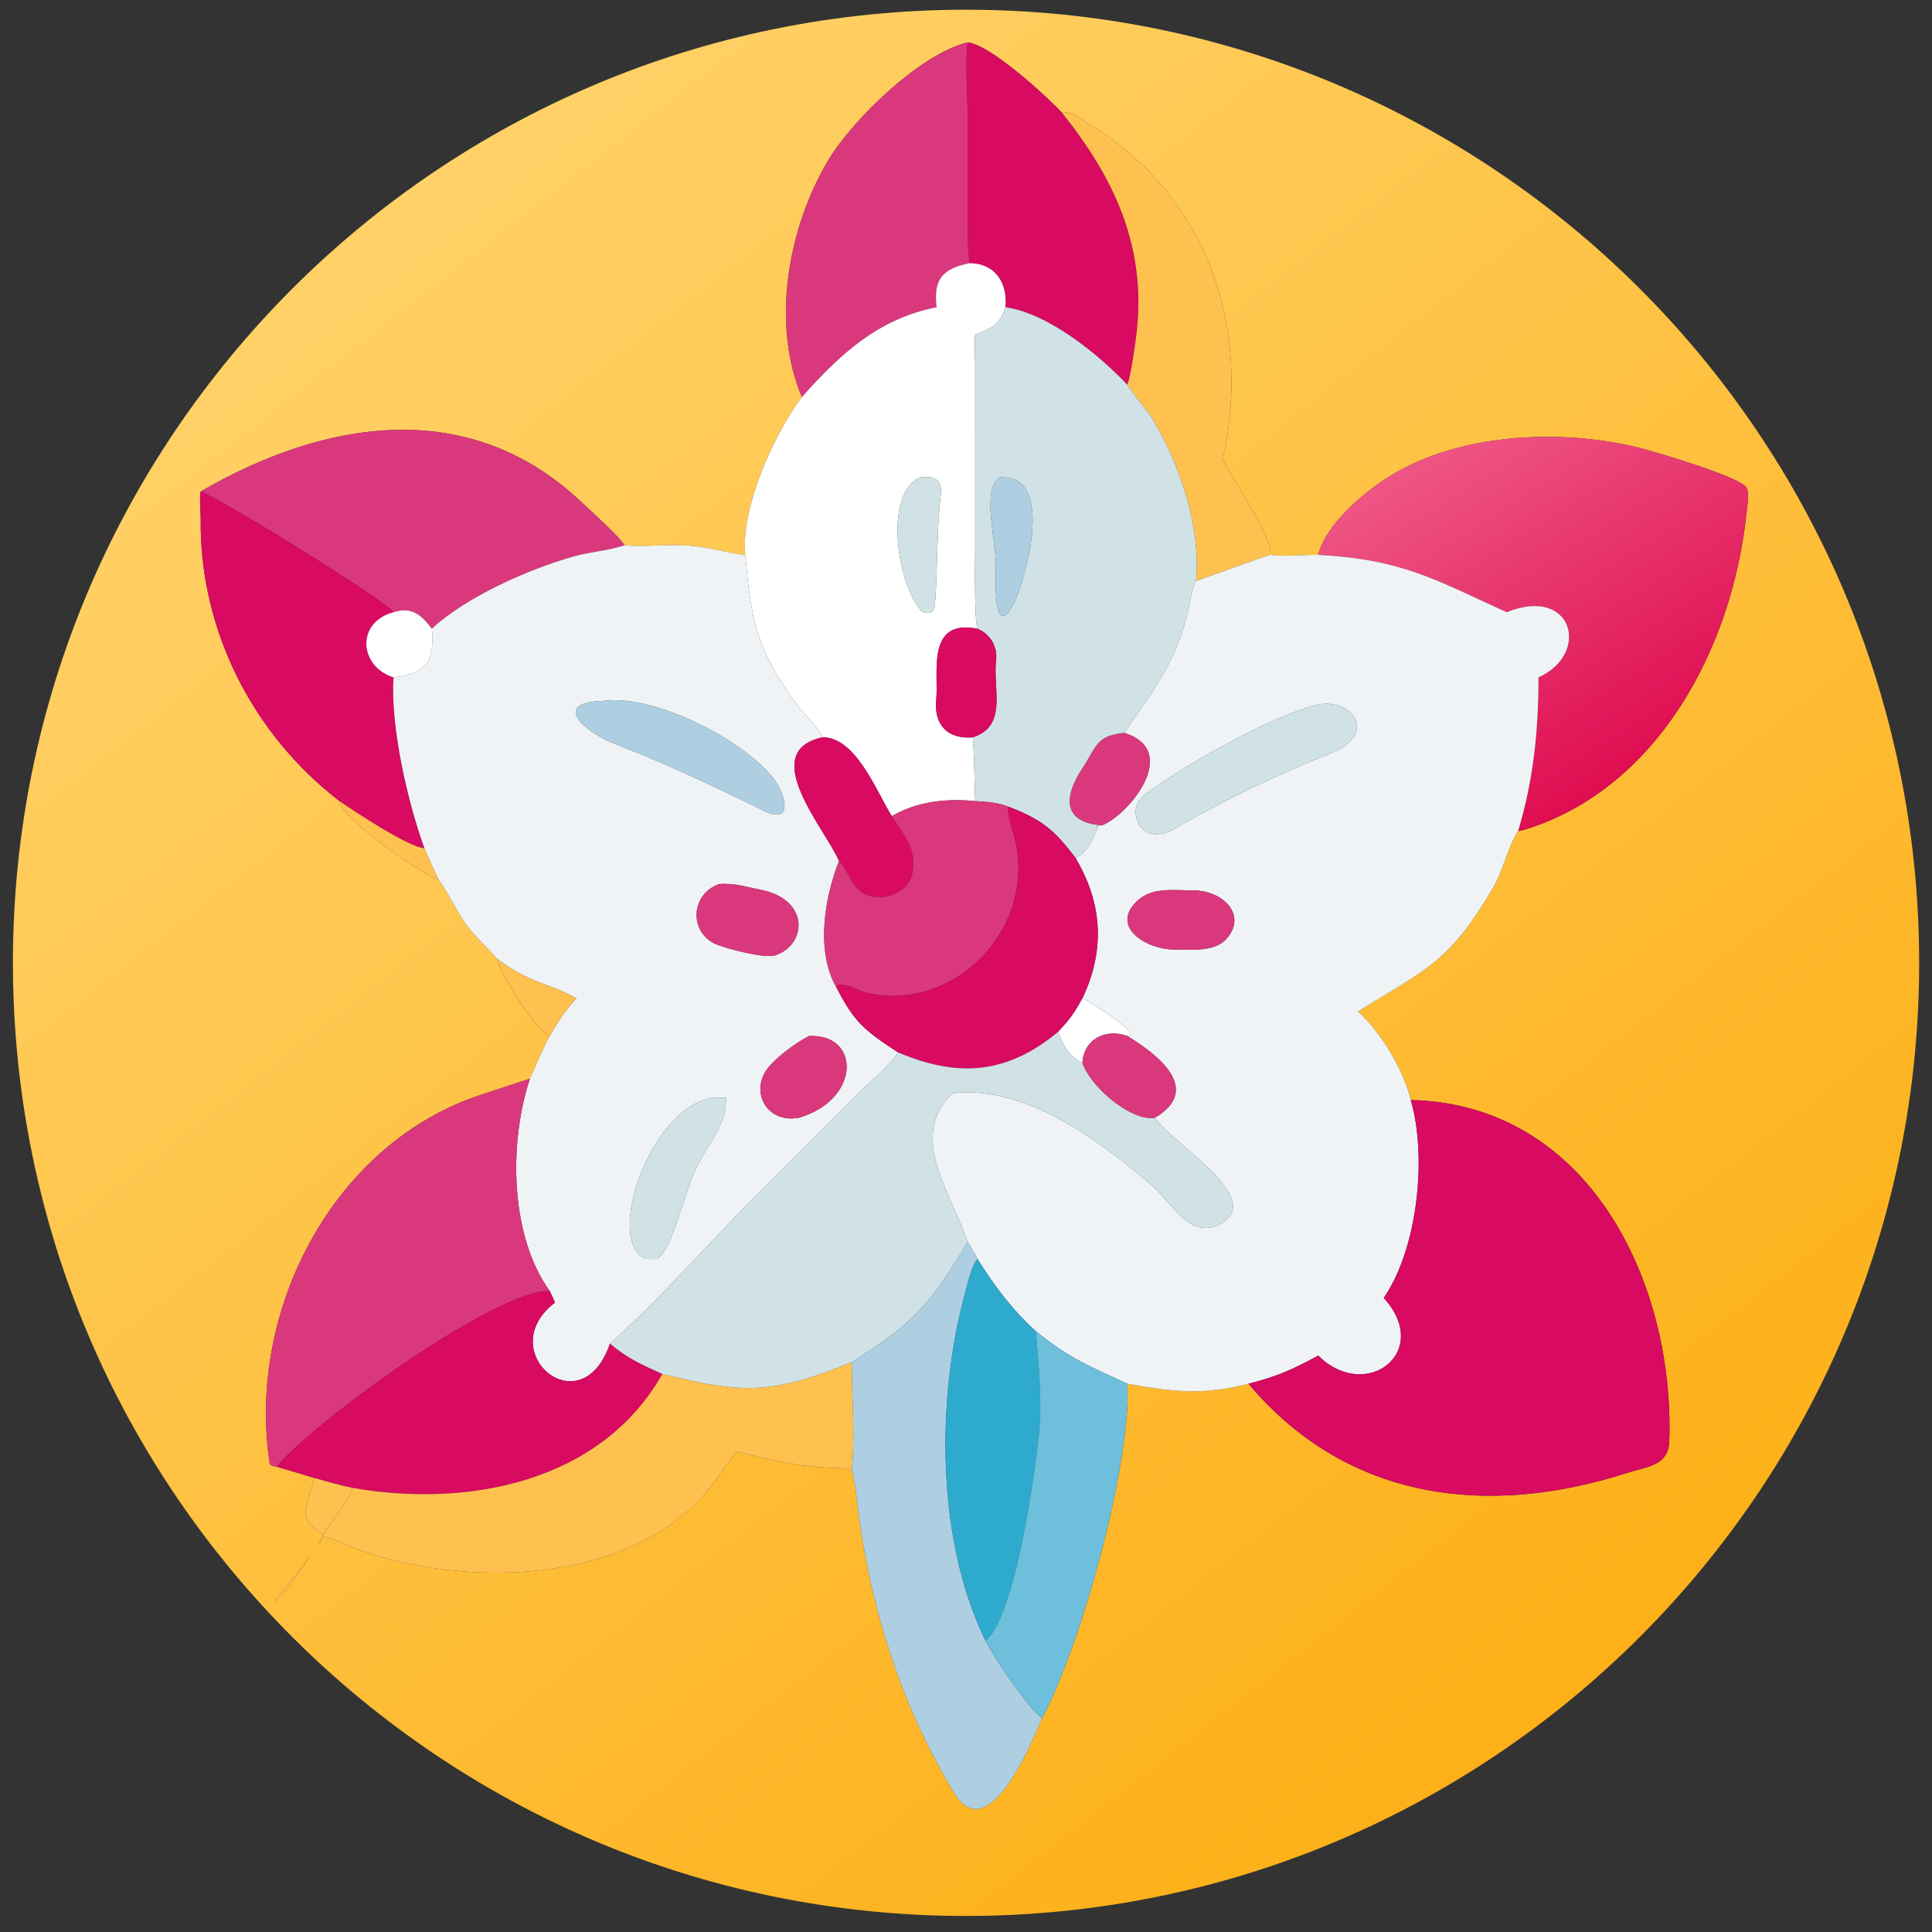 <?xml version="1.0" encoding="utf-8" ?><svg xmlns="http://www.w3.org/2000/svg" xmlns:xlink="http://www.w3.org/1999/xlink" width="1024" height="1024" viewBox="0 0 1024 1024"><rect x="0" y="0" width="1024" height="1024" fill="#333333" stroke="none"/><defs><linearGradient id="gradient_0" gradientUnits="userSpaceOnUse" x1="410.768" y1="453.29" x2="100.632" y2="57.125"><stop offset="0" stop-color="#FDB018"/><stop offset="1" stop-color="#FFD167"/></linearGradient></defs><path fill="url(#gradient_0)" transform="scale(2 2)" d="M259.623 507.723C120.085 509.719 5.369 398.177 3.45 258.638C1.53 119.098 113.134 4.443 252.674 2.599C392.108 0.757 506.655 112.256 508.573 251.689C510.492 391.121 399.055 505.729 259.623 507.723ZM256.439 11.236C243.972 14.215 226.072 31.515 219.526 42.425C208.897 60.141 204.24 85.676 212.517 105.217C205.216 114.939 196.31 134.299 197.492 147.038C192.886 146.623 188.179 145.008 182.632 144.606C176.748 144.179 170.79 144.989 165.486 144.511C164.586 142.607 155.652 134.534 153.722 132.727C123.696 104.616 85.359 111.573 53.224 130.218C52.78 131.565 53.209 135.811 53.188 137.571C52.853 166.862 66.919 194.595 89.98 212.299C90.215 216.948 113.341 232.776 116.166 232.996L116.421 233.346C118.781 236.637 120.862 241.239 123.568 245.021C126.084 248.538 129.817 251.587 131.607 254.015C133.14 258.866 141.486 272.582 145.68 274.561C143.615 278.432 142.224 281.874 140.434 285.858C136.315 287.169 132.263 288.583 128.121 289.904C88.197 302.639 65.285 347.568 71.467 387.758C71.577 388.477 72.676 388.57 73.265 388.683C76.594 389.657 79.969 390.629 83.271 391.685C81.513 398.841 78.198 402.631 85.705 406.547C84.14 410.8 76.264 419.787 72.8 424.181L73.001 424.227C75.938 422.496 83.112 410.526 85.851 407.249C87.743 407.396 94.174 410.427 96.573 411.232C126.983 421.436 171.869 419.273 190.95 390.444C192.073 388.747 194.07 386.025 195.499 384.681C203.227 386.76 210.719 388.506 218.724 388.912C220.51 389.003 224.172 389.038 225.719 389.369C226.809 393.496 226.991 397.248 227.56 401.433C231.078 427.436 239.19 452.631 252.827 475.105C261.712 489.749 273.038 462.866 276.155 455.34C286.381 436.375 299.885 388.022 298.765 366.703C310.597 368.868 318.751 369.833 330.861 366.703L331.514 367.469C357.688 397.938 394.68 402.067 431.103 390.365C436.615 388.594 442.159 388.506 442.379 381.843C443.77 339.63 420.954 292.564 373.872 291.521C371.768 283.22 366.217 273.936 359.906 268.058C377.361 256.973 383.647 255.796 395.775 235.1C398.089 231.151 400.139 223.163 402.311 220.247C403.144 220.148 403.887 219.935 404.683 219.681C439.814 208.456 459.106 171.142 462.777 136.468C462.971 134.637 463.706 130.911 462.873 129.274C461.427 126.432 438.312 119.621 434.075 118.588C413.418 113.551 386.942 114.797 368.573 126.024C361.62 130.273 351.326 138.9 349.36 147.038C345.649 147.014 339.861 147.575 336.685 147.038C337.255 142.08 326.649 127.256 324.065 121.753C331.764 86.945 320.12 52.057 288.642 32.851C286.521 31.556 283.659 29.291 281.374 29.807C277.133 25.288 262.371 11.797 256.439 11.236Z"/><path fill="#DA387C" transform="scale(2 2)" d="M212.517 105.217C204.24 85.676 208.897 60.141 219.526 42.425C226.072 31.515 243.972 14.215 256.439 11.236C255.726 16.234 256.436 25.174 256.438 30.634L256.434 54.087C256.434 57.839 256.366 66.267 256.954 69.746C249.745 71.183 247.278 74.064 248.223 81.416C232.642 84.497 222.583 93.909 212.517 105.217Z"/><path fill="#D80A61" transform="scale(2 2)" d="M256.439 11.236C262.371 11.797 277.133 25.288 281.374 29.807C295.108 46.899 303.761 65.015 301.252 87.84C300.916 90.901 299.736 99.296 298.765 101.98C291.272 94.028 277.832 83.012 266.44 81.416C267.075 75.007 263.758 69.825 256.954 69.746C256.366 66.267 256.434 57.839 256.434 54.087L256.438 30.634C256.436 25.174 255.726 16.234 256.439 11.236Z"/><path fill="#FEC150" transform="scale(2 2)" d="M281.374 29.807C283.659 29.291 286.521 31.556 288.642 32.851C320.12 52.057 331.764 86.945 324.065 121.753C326.649 127.256 337.255 142.08 336.685 147.038C329.629 149.323 323.713 151.66 316.954 153.984C318.368 139.691 312.458 122.394 305.076 110.567C303.316 107.747 300.687 105.005 298.9 102.196L298.765 101.98C299.736 99.296 300.916 90.901 301.252 87.84C303.761 65.015 295.108 46.899 281.374 29.807Z"/><path fill="white" transform="scale(2 2)" d="M248.223 81.416C247.278 74.064 249.745 71.183 256.954 69.746C263.758 69.825 267.075 75.007 266.44 81.416C264.976 86.08 262.695 87.071 258.432 88.643C258.221 90.555 258.393 93.658 258.415 95.669L258.429 144.473C258.428 148.279 258.143 163.694 259.04 166.621C245.363 163.911 248.806 178.34 248.108 185.465C247.463 192.034 251.084 195.94 257.77 195.408C258.076 195.862 258.338 210.355 258.432 212.299C250.818 211.548 243.026 212.375 236.328 216.284C232.086 209.354 226.671 195.251 217.945 195.408C217.11 192.988 212.94 189.108 211.104 186.622C200.281 171.962 199.047 163.996 197.515 147.264L197.492 147.038C196.31 134.299 205.216 114.939 212.517 105.217C222.583 93.909 232.642 84.497 248.223 81.416ZM243.76 126.522C233.923 131.102 237.925 155.824 244.539 162.239C246.043 162.709 247.59 162.459 247.75 160.471C248.542 150.657 248.163 140.844 249.307 130.993C249.789 126.843 247.303 126.037 243.76 126.522Z"/><path fill="#D0E2E6" transform="scale(2 2)" d="M258.432 88.643C262.695 87.071 264.976 86.08 266.44 81.416C277.832 83.012 291.272 94.028 298.765 101.98L298.9 102.196C300.687 105.005 303.316 107.747 305.076 110.567C312.458 122.394 318.368 139.691 316.954 153.984C316.113 154.982 315.294 160.002 314.938 161.569C311.742 175.641 305.514 183.027 297.975 194.235C290.413 194.993 290.644 197.9 286.89 203.556C281.756 211.291 281.714 218.028 292.064 218.701C291.448 218.769 291.033 218.797 290.424 218.939L291.019 219.052C289.766 222.018 288.208 226.135 284.991 227.311C279.442 219.972 276.083 217.154 267.247 213.782C264.543 212.661 261.31 212.461 258.432 212.299C258.338 210.355 258.076 195.862 257.77 195.408C267.162 192.41 263.061 182.555 263.973 174.983C264.4 171.436 262.459 168.02 259.04 166.621C258.143 163.694 258.428 148.279 258.429 144.473L258.415 95.669C258.393 93.658 258.221 90.555 258.432 88.643ZM264.939 126.522C260.032 129.718 263.993 143.488 263.917 149.887C263.886 152.513 263.013 170.879 268.842 159.59C272.175 152.147 279.506 125.518 264.939 126.522Z"/><path fill="#DA387C" transform="scale(2 2)" d="M53.224 130.218C85.359 111.573 123.696 104.616 153.722 132.727C155.652 134.534 164.586 142.607 165.486 144.511L165.027 144.656C160.775 145.971 156.095 146.318 152.017 147.462C140.084 150.809 123.408 158.243 114.44 166.621C111.533 162.844 109.155 160.75 104.293 162.239C102.78 159.666 62.09 134.198 53.224 130.218Z"/><defs><linearGradient id="gradient_1" gradientUnits="userSpaceOnUse" x1="443.354" y1="197.35" x2="390.295" y2="112.765"><stop offset="0" stop-color="#DF0D51"/><stop offset="1" stop-color="#EE5585"/></linearGradient></defs><path fill="url(#gradient_1)" transform="scale(2 2)" d="M349.36 147.038C351.326 138.9 361.62 130.273 368.573 126.024C386.942 114.797 413.418 113.551 434.075 118.588C438.312 119.621 461.427 126.432 462.873 129.274C463.706 130.911 462.971 134.637 462.777 136.468C459.106 171.142 439.814 208.456 404.683 219.681C403.887 219.935 403.144 220.148 402.311 220.247C406.367 206.858 407.749 193.439 407.719 179.506C421.588 173.316 416.898 155.094 399.3 162.239C380.648 153.772 371.708 148.233 349.36 147.038Z"/><path fill="#D0E2E6" transform="scale(2 2)" d="M244.539 162.239C237.925 155.824 233.923 131.102 243.76 126.522C247.303 126.037 249.789 126.843 249.307 130.993C248.163 140.844 248.542 150.657 247.75 160.471C247.59 162.459 246.043 162.709 244.539 162.239Z"/><path fill="#ADCFE1" transform="scale(2 2)" d="M268.842 159.59C263.013 170.879 263.886 152.513 263.917 149.887C263.993 143.488 260.032 129.718 264.939 126.522C279.506 125.518 272.175 152.147 268.842 159.59Z"/><path fill="#D80A61" transform="scale(2 2)" d="M89.98 212.299C66.919 194.595 52.853 166.862 53.188 137.571C53.209 135.811 52.78 131.565 53.224 130.218C62.09 134.198 102.78 159.666 104.293 162.239C94.208 164.919 95.188 176.707 104.293 179.506C103.424 192.489 108.068 212.69 112.487 224.803C108.189 224.517 93.556 214.774 89.98 212.299Z"/><path fill="#F0F3F5" transform="scale(2 2)" d="M114.44 166.621C123.408 158.243 140.084 150.809 152.017 147.462C156.095 146.318 160.775 145.971 165.027 144.656L165.486 144.511C170.79 144.989 176.748 144.179 182.632 144.606C188.179 145.008 192.886 146.623 197.492 147.038L197.515 147.264C199.047 163.996 200.281 171.962 211.104 186.622C212.94 189.108 217.11 192.988 217.945 195.408C200.556 199.218 218.673 219.601 222.347 228.169C218.535 237.776 216.154 251.983 221.542 261.465C226.479 271.153 229.325 273.193 238.023 278.912C235.607 282.763 231.136 286.059 227.816 289.413L199.613 317.632C187.712 329.555 174.033 345.178 161.65 356.071C154.014 378.377 130.285 358.065 147.086 345.18C146.629 344.1 146.193 343.187 145.68 342.139C134.992 327.221 134.882 302.617 140.434 285.858C142.224 281.874 143.615 278.432 145.68 274.561C147.895 270.66 149.714 267.837 152.77 264.564C144.533 260.099 140.926 260.891 131.607 254.015C129.817 251.587 126.084 248.538 123.568 245.021C120.862 241.239 118.781 236.637 116.421 233.346L116.166 232.996C115.064 230.592 113.398 227.196 112.487 224.803C108.068 212.69 103.424 192.489 104.293 179.506C113.112 178.418 115.207 175.314 114.44 166.621ZM160.159 185.712C145.891 186.024 154.618 193.923 163.057 197.18C176.516 202.375 189.513 208.505 202.441 214.875C210.375 218.717 208.017 210.573 205.671 207.235C197.895 196.173 173.186 183.959 160.159 185.712ZM190.592 234.272C182.694 237.126 182.604 247.604 190.278 250.445C193.358 251.585 202.417 253.998 205.399 253.187C213.726 250.531 214.937 238.344 201.321 235.734C197.109 234.927 194.948 234.019 190.592 234.272ZM214.347 274.561C210.928 276.376 206.487 279.61 203.905 282.548C198.389 288.821 202.965 297.868 211.754 296.207C228.279 291.313 227.981 273.781 214.347 274.561ZM188.841 290.9C172.065 293.626 160.018 329.305 171.276 333.621C172.215 333.634 173.307 333.678 174.233 333.621C178.387 330.818 181.499 315.05 184.882 308.827C187.898 302.672 192.841 297.616 192.338 290.9C191.311 290.881 189.826 290.806 188.841 290.9Z"/><path fill="#F0F3F5" transform="scale(2 2)" d="M336.685 147.038C339.861 147.575 345.649 147.014 349.36 147.038C371.708 148.233 380.648 153.772 399.3 162.239C416.898 155.094 421.588 173.316 407.719 179.506C407.749 193.439 406.367 206.858 402.311 220.247C400.139 223.163 398.089 231.151 395.775 235.1C383.647 255.796 377.361 256.973 359.906 268.058C366.217 273.936 371.768 283.22 373.872 291.521C378.196 306.366 375.806 330.707 366.698 343.965C379.766 358.316 361.896 371.766 349.36 359.245C342.326 363.014 338.733 364.669 330.861 366.703C318.751 369.833 310.597 368.868 298.765 366.703C288.505 361.899 284.045 360.42 274.504 352.775C268.387 347.307 263.363 340.547 259.04 333.621C258.378 332.177 257.293 330.532 256.439 329.155C252.027 315.846 240.498 301.564 252.334 289.713C271.647 287.421 291.328 302.294 305.12 313.993C310.534 318.585 315.341 329.058 323.721 324.176C335.305 317.427 310.206 302.732 306.088 296.207C318.927 288.543 306.444 279.242 298.765 274.561C299.44 274.45 299.251 274.614 299.617 274.243L299.555 273.575C298.243 271.546 288.993 265.534 286.859 264.564C292.95 251.647 292.148 239.346 284.991 227.311C288.208 226.135 289.766 222.018 291.019 219.052L290.424 218.939C291.033 218.797 291.448 218.769 292.064 218.701C298.952 216.104 313.203 199.001 297.975 194.235C305.514 183.027 311.742 175.641 314.938 161.569C315.294 160.002 316.113 154.982 316.954 153.984C323.713 151.66 329.629 149.323 336.685 147.038ZM350.181 186.577C339.957 188.261 316.131 201.602 308.154 207.285C304.605 209.814 299.777 211.568 301.245 216.962C302.474 221.476 306.525 221.776 310.181 220.247C323.909 212.262 337.762 205.573 352.494 199.695C365.14 194.686 358.728 185.573 350.181 186.577ZM315.106 235.937C310.128 235.906 304.984 235.173 301.101 239.005C294.428 245.591 303.533 251.561 311.154 251.64C315.309 251.647 321.5 252.299 324.651 249.176C330.81 243.072 324.665 235.57 315.106 235.937Z"/><path fill="white" transform="scale(2 2)" d="M104.293 179.506C95.188 176.707 94.208 164.919 104.293 162.239C109.155 160.75 111.533 162.844 114.44 166.621C115.207 175.314 113.112 178.418 104.293 179.506Z"/><path fill="#D80A61" transform="scale(2 2)" d="M257.77 195.408C251.084 195.94 247.463 192.034 248.108 185.465C248.806 178.34 245.363 163.911 259.04 166.621C262.459 168.02 264.4 171.436 263.973 174.983C263.061 182.555 267.162 192.41 257.77 195.408Z"/><path fill="#ADCFE1" transform="scale(2 2)" d="M202.441 214.875C189.513 208.505 176.516 202.375 163.057 197.18C154.618 193.923 145.891 186.024 160.159 185.712C173.186 183.959 197.895 196.173 205.671 207.235C208.017 210.573 210.375 218.717 202.441 214.875Z"/><path fill="#D0E2E6" transform="scale(2 2)" d="M310.181 220.247C306.525 221.776 302.474 221.476 301.245 216.962C299.777 211.568 304.605 209.814 308.154 207.285C316.131 201.602 339.957 188.261 350.181 186.577C358.728 185.573 365.14 194.686 352.494 199.695C337.762 205.573 323.909 212.262 310.181 220.247Z"/><path fill="#DA387C" transform="scale(2 2)" d="M292.064 218.701C281.714 218.028 281.756 211.291 286.89 203.556C290.644 197.9 290.413 194.993 297.975 194.235C313.203 199.001 298.952 216.104 292.064 218.701Z"/><path fill="#D80A61" transform="scale(2 2)" d="M217.945 195.408C226.671 195.251 232.086 209.354 236.328 216.284C239.508 221.003 243.084 225.268 241.829 231.335C240.809 236.269 235.221 238.662 230.654 237.512C225.62 236.243 225.268 231.141 222.347 228.169C218.673 219.601 200.556 199.218 217.945 195.408Z"/><path fill="#DA387C" transform="scale(2 2)" d="M236.328 216.284C243.026 212.375 250.818 211.548 258.432 212.299C261.31 212.461 264.543 212.661 267.247 213.782C266.696 215.417 268.551 220.725 269.025 222.731C274.518 245.959 253.04 268.448 229.661 263.11C227.333 262.578 222.949 259.734 221.542 261.465C216.154 251.983 218.535 237.776 222.347 228.169C225.268 231.141 225.62 236.243 230.654 237.512C235.221 238.662 240.809 236.269 241.829 231.335C243.084 225.268 239.508 221.003 236.328 216.284Z"/><path fill="#FEC150" transform="scale(2 2)" d="M89.98 212.299C93.556 214.774 108.189 224.517 112.487 224.803C113.398 227.196 115.064 230.592 116.166 232.996C113.341 232.776 90.215 216.948 89.98 212.299Z"/><path fill="#D80A61" transform="scale(2 2)" d="M221.542 261.465C222.949 259.734 227.333 262.578 229.661 263.11C253.04 268.448 274.518 245.959 269.025 222.731C268.551 220.725 266.696 215.417 267.247 213.782C276.083 217.154 279.442 219.972 284.991 227.311C292.148 239.346 292.95 251.647 286.859 264.564C284.717 268.501 283.507 270.184 280.406 273.456C266.921 284.633 254.018 285.673 238.023 278.912C229.325 273.193 226.479 271.153 221.542 261.465Z"/><path fill="#DA387C" transform="scale(2 2)" d="M205.399 253.187C202.417 253.998 193.358 251.585 190.278 250.445C182.604 247.604 182.694 237.126 190.592 234.272C194.948 234.019 197.109 234.927 201.321 235.734C214.937 238.344 213.726 250.531 205.399 253.187Z"/><path fill="#DA387C" transform="scale(2 2)" d="M311.154 251.64C303.533 251.561 294.428 245.591 301.101 239.005C304.984 235.173 310.128 235.906 315.106 235.937C324.665 235.57 330.81 243.072 324.651 249.176C321.5 252.299 315.309 251.647 311.154 251.64Z"/><path fill="#FEC150" transform="scale(2 2)" d="M131.607 254.015C140.926 260.891 144.533 260.099 152.77 264.564C149.714 267.837 147.895 270.66 145.68 274.561C141.486 272.582 133.14 258.866 131.607 254.015Z"/><path fill="white" transform="scale(2 2)" d="M280.406 273.456C283.507 270.184 284.717 268.501 286.859 264.564C288.993 265.534 298.243 271.546 299.555 273.575L299.617 274.243C299.251 274.614 299.44 274.45 298.765 274.561C293.047 272.463 287.201 275.341 286.859 281.687C283.238 280.051 281.707 276.85 280.406 273.456Z"/><path fill="#D0E2E6" transform="scale(2 2)" d="M238.023 278.912C254.018 285.673 266.921 284.633 280.406 273.456C281.707 276.85 283.238 280.051 286.859 281.687C288.798 287.729 299.56 297.248 306.088 296.207C310.206 302.732 335.305 317.427 323.721 324.176C315.341 329.058 310.534 318.585 305.12 313.993C291.328 302.294 271.647 287.421 252.334 289.713C240.498 301.564 252.027 315.846 256.439 329.155C246.768 345.188 242.536 350.504 225.719 360.979C204.319 369.757 196.522 369.319 175.523 364.136C170.29 361.818 165.988 359.886 161.65 356.071C174.033 345.178 187.712 329.555 199.613 317.632L227.816 289.413C231.136 286.059 235.607 282.763 238.023 278.912Z"/><path fill="#DA387C" transform="scale(2 2)" d="M286.859 281.687C287.201 275.341 293.047 272.463 298.765 274.561C306.444 279.242 318.927 288.543 306.088 296.207C299.56 297.248 288.798 287.729 286.859 281.687Z"/><path fill="#DA387C" transform="scale(2 2)" d="M211.754 296.207C202.965 297.868 198.389 288.821 203.905 282.548C206.487 279.61 210.928 276.376 214.347 274.561C227.981 273.781 228.279 291.313 211.754 296.207Z"/><path fill="#DA387C" transform="scale(2 2)" d="M73.265 388.683C72.676 388.57 71.577 388.477 71.467 387.758C65.285 347.568 88.197 302.639 128.121 289.904C132.263 288.583 136.315 287.169 140.434 285.858C134.882 302.617 134.992 327.221 145.68 342.139C132.167 341.477 84.5 375.619 73.265 388.683Z"/><path fill="#D0E2E6" transform="scale(2 2)" d="M171.276 333.621C160.018 329.305 172.065 293.626 188.841 290.9C189.826 290.806 191.311 290.881 192.338 290.9C192.841 297.616 187.898 302.672 184.882 308.827C181.499 315.05 178.387 330.818 174.233 333.621C173.307 333.678 172.215 333.634 171.276 333.621Z"/><path fill="#D80A61" transform="scale(2 2)" d="M373.872 291.521C420.954 292.564 443.77 339.63 442.379 381.843C442.159 388.506 436.615 388.594 431.103 390.365C394.68 402.067 357.688 397.938 331.514 367.469L330.861 366.703C338.733 364.669 342.326 363.014 349.36 359.245C361.896 371.766 379.766 358.316 366.698 343.965C375.806 330.707 378.196 306.366 373.872 291.521Z"/><path fill="#ADCFE1" transform="scale(2 2)" d="M225.719 360.979C242.536 350.504 246.768 345.188 256.439 329.155C257.293 330.532 258.378 332.177 259.04 333.621C257.494 335.3 256.341 340.546 255.704 342.884C248.041 371.025 248.198 408.406 261.177 434.809C263.269 439.16 272.461 452.641 276.155 455.34C273.038 462.866 261.712 489.749 252.827 475.105C239.19 452.631 231.078 427.436 227.56 401.433C226.991 397.248 226.809 393.496 225.719 389.369C226.671 381.176 225.716 369.588 225.719 360.979Z"/><path fill="#2EAACF" transform="scale(2 2)" d="M261.177 434.809C248.198 408.406 248.041 371.025 255.704 342.884C256.341 340.546 257.494 335.3 259.04 333.621C263.363 340.547 268.387 347.307 274.504 352.775C275.158 360.815 276.156 370.491 275.448 378.625C274.582 388.581 269.163 428.423 261.177 434.809Z"/><path fill="#D80A61" transform="scale(2 2)" d="M73.265 388.683C84.5 375.619 132.167 341.477 145.68 342.139C146.193 343.187 146.629 344.1 147.086 345.18C130.285 358.065 154.014 378.377 161.65 356.071C165.988 359.886 170.29 361.818 175.523 364.136C159.109 393.02 123.76 399.607 93.42 394.305C90.186 393.655 86.496 392.565 83.271 391.685C79.969 390.629 76.594 389.657 73.265 388.683Z"/><path fill="#6DBFDC" transform="scale(2 2)" d="M274.504 352.775C284.045 360.42 288.505 361.899 298.765 366.703C299.885 388.022 286.381 436.375 276.155 455.34C272.461 452.641 263.269 439.16 261.177 434.809C269.163 428.423 274.582 388.581 275.448 378.625C276.156 370.491 275.158 360.815 274.504 352.775Z"/><path fill="#FEC150" transform="scale(2 2)" d="M175.523 364.136C196.522 369.319 204.319 369.757 225.719 360.979C225.716 369.588 226.671 381.176 225.719 389.369C224.172 389.038 220.51 389.003 218.724 388.912C210.719 388.506 203.227 386.76 195.499 384.681C194.07 386.025 192.073 388.747 190.95 390.444C171.869 419.273 126.983 421.436 96.573 411.232C94.174 410.427 87.743 407.396 85.851 407.249C83.112 410.526 75.938 422.496 73.001 424.227L72.8 424.181C76.264 419.787 84.14 410.8 85.705 406.547C87.882 402.893 92.622 397.734 93.42 394.305C123.76 399.607 159.109 393.02 175.523 364.136Z"/><path fill="#FEC150" transform="scale(2 2)" d="M83.271 391.685C86.496 392.565 90.186 393.655 93.42 394.305C92.622 397.734 87.882 402.893 85.705 406.547C78.198 402.631 81.513 398.841 83.271 391.685Z"/></svg>